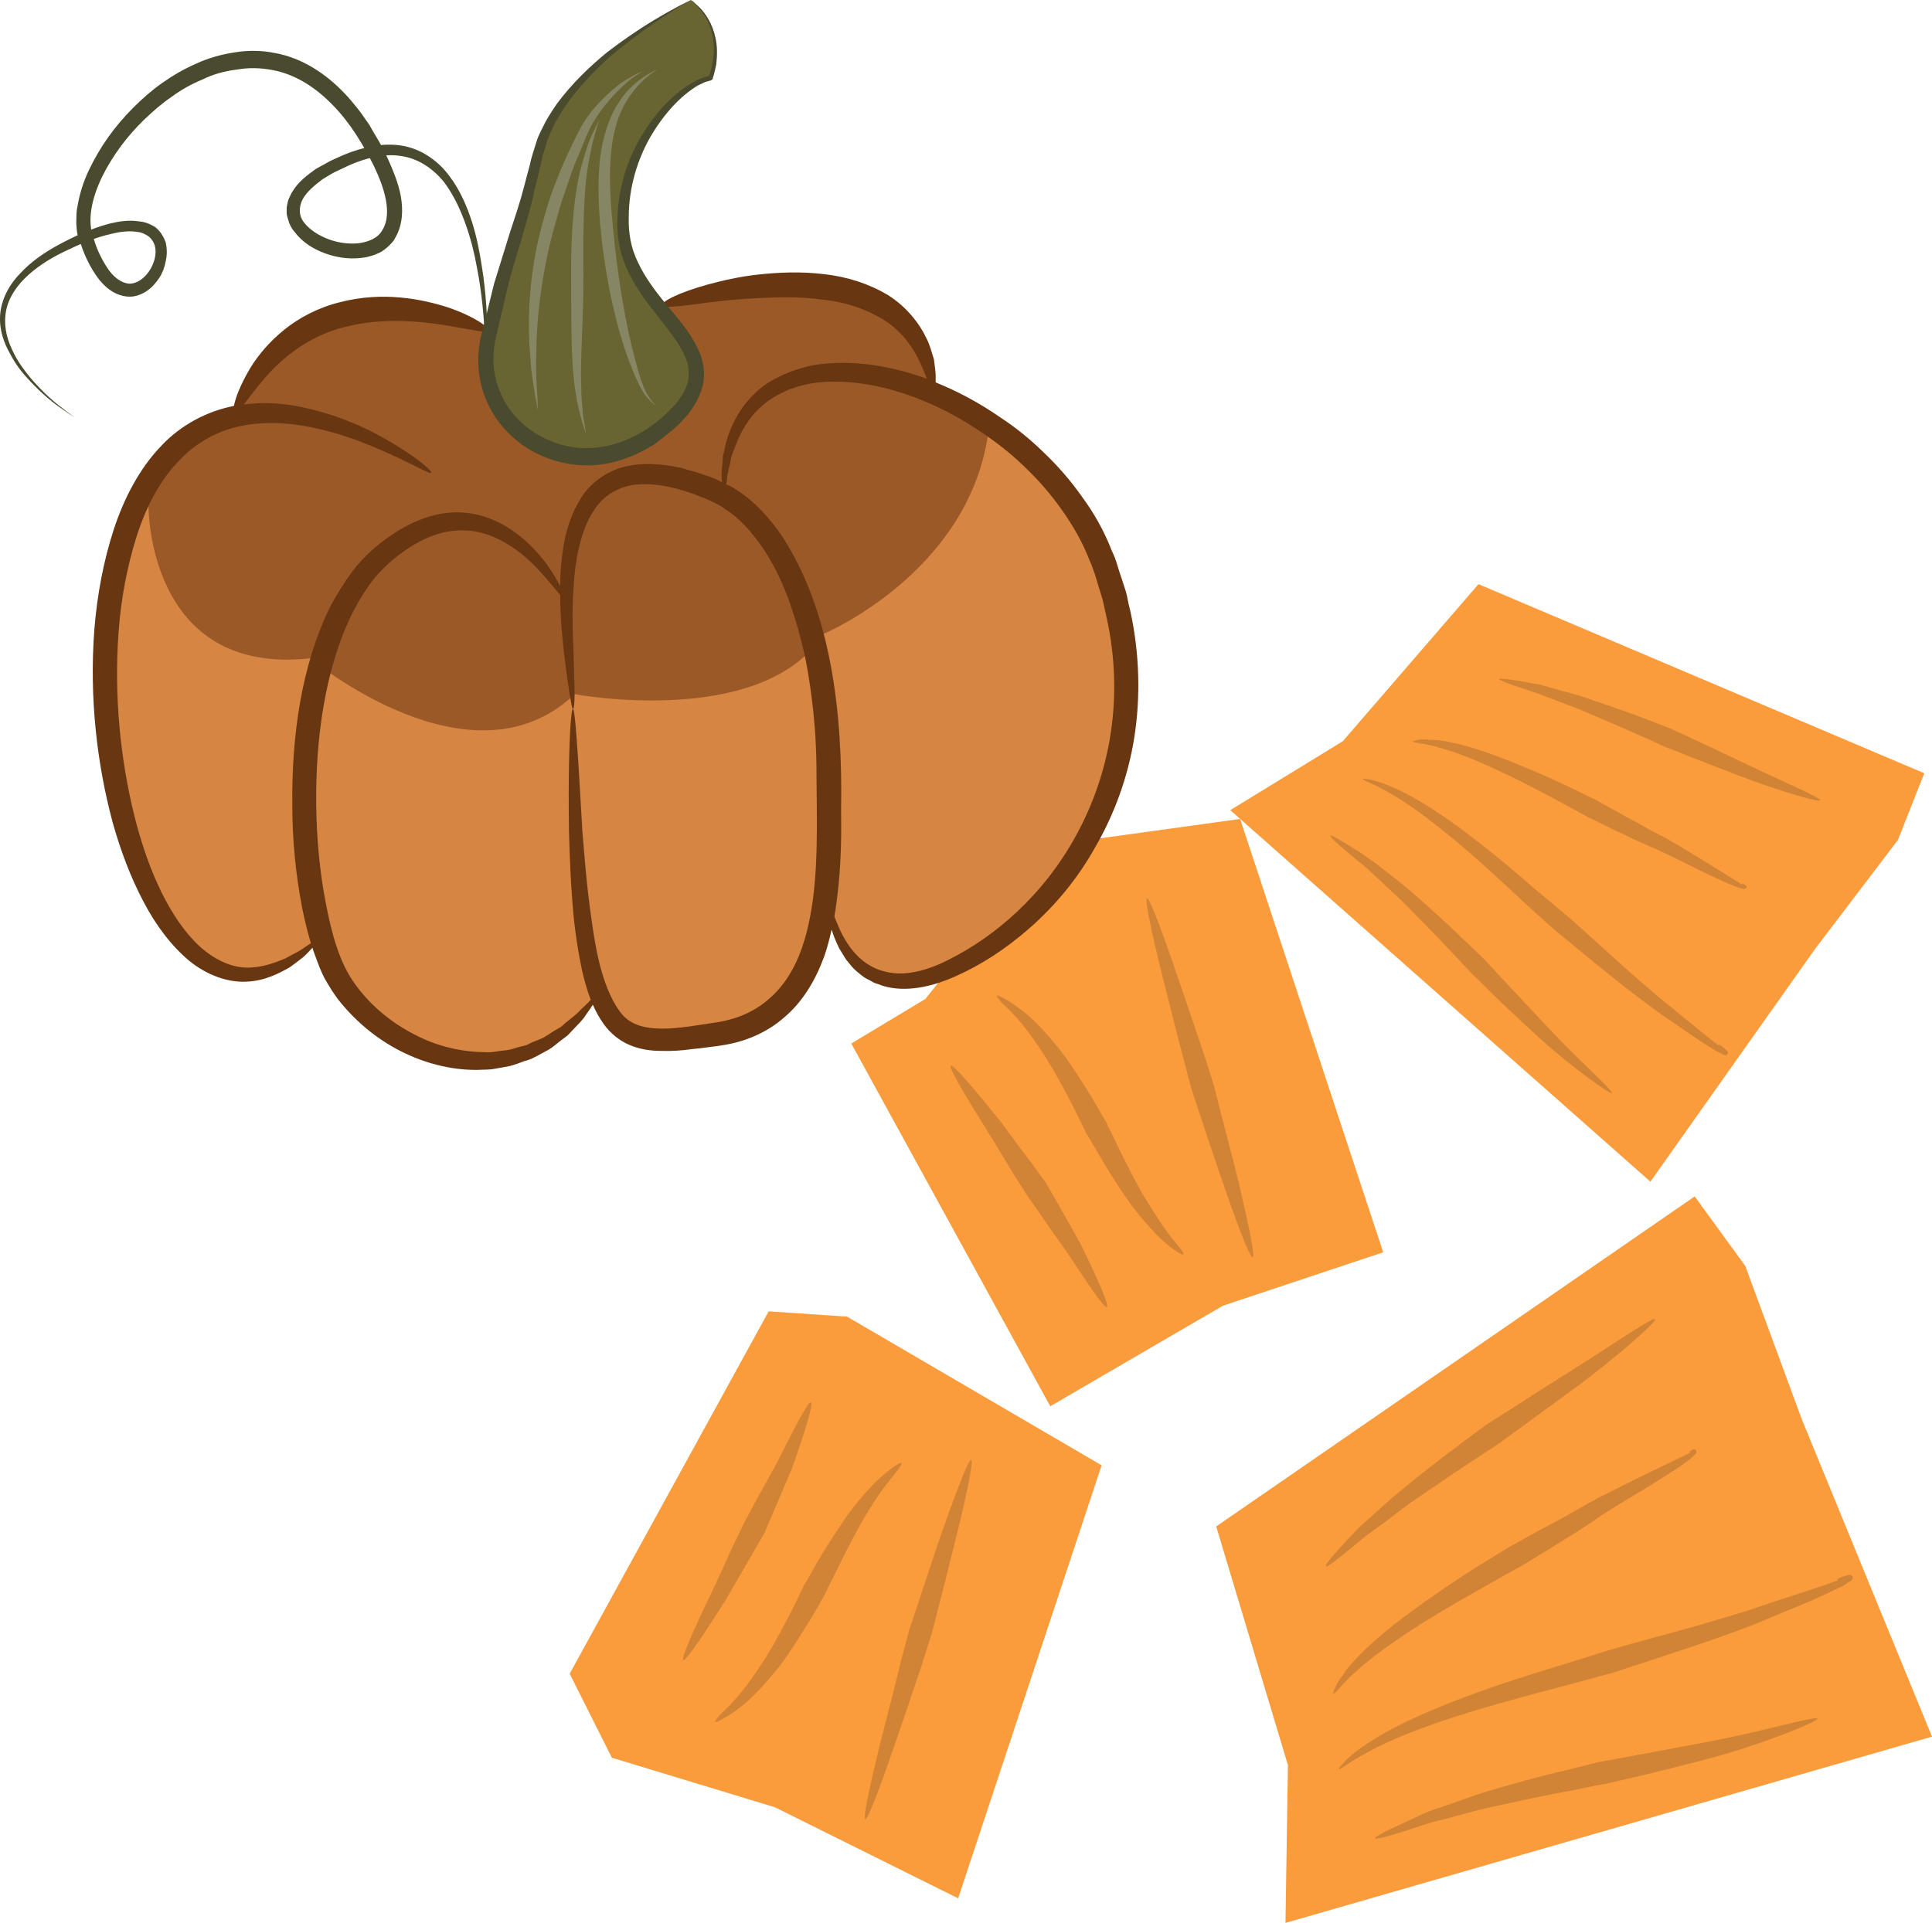 <svg xmlns="http://www.w3.org/2000/svg" xmlns:xlink="http://www.w3.org/1999/xlink" xml:space="preserve" version="1.1" style="shape-rendering:geometricPrecision; text-rendering:geometricPrecision; image-rendering:optimizeQuality; fill-rule:evenodd; clip-rule:evenodd" viewBox="7784.59 11805 5495.41 5471">
 <defs>
  <style type="text/css">
   <![CDATA[
    .fil5 {fill:#4A4A2F;fill-rule:nonzero}
    .fil4 {fill:#683611;fill-rule:nonzero}
    .fil6 {fill:#686532;fill-rule:nonzero}
    .fil7 {fill:#878664;fill-rule:nonzero}
    .fil3 {fill:#9B5927;fill-rule:nonzero}
    .fil1 {fill:#D18436;fill-rule:nonzero}
    .fil2 {fill:#D68543;fill-rule:nonzero}
    .fil0 {fill:#FA9B3C;fill-rule:nonzero}
   ]]>
  </style>
 </defs>
 <g id="Vrstva_x0020_1">
  <polygon class="fil0" points="10772,15806 10206,14774 10417,14647 10763,14211 11312,14135 11719,15368 11263,15520 "/>
  <polygon class="fil0" points="9971,15536 9405,16567 9525,16806 9989,16947 10510,17206 10918,15974 10194,15551 "/>
  <polygon class="fil0" points="11244,16148 12605,15209 12749,15407 12910,15844 13280,16746 11441,17276 11448,16827 "/>
  <polygon class="fil0" points="11990,13467 13258,14005 13183,14195 12948,14504 12479,15167 11284,14110 11604,13914 "/>
  <path class="fil1" d="M10933 15524c-8,4 -61,-77 -114,-157 -29,-41 -57,-80 -78,-111 -21,-30 -36,-51 -36,-52 -1,-1 -15,-24 -37,-58 -21,-34 -48,-80 -76,-125 -56,-89 -110,-179 -103,-184 7,-5 74,75 141,158 32,43 63,86 88,118 23,32 40,55 41,56 0,1 13,23 32,56 18,32 43,75 66,117 44,89 84,178 76,182z"/>
  <path class="fil1" d="M10091 15795c-8,-3 -52,83 -95,169 -24,43 -47,86 -65,118 -17,33 -30,55 -30,56 -1,2 -12,26 -30,62 -17,37 -38,85 -61,133 -46,95 -89,191 -82,195 8,4 66,-84 122,-173 27,-47 53,-92 74,-128 20,-34 34,-58 35,-60 0,-1 10,-24 25,-59 14,-34 34,-79 53,-124 33,-94 63,-186 54,-189z"/>
  <path class="fil1" d="M11150 15374c-2,3 -26,-11 -58,-39 -30,-28 -67,-70 -99,-115 -32,-45 -61,-93 -82,-129 -21,-36 -35,-60 -37,-61 0,-2 -13,-29 -33,-69 -21,-40 -47,-92 -78,-141 -30,-48 -64,-96 -94,-127 -14,-17 -28,-27 -37,-37 -8,-10 -13,-16 -12,-18 2,-2 8,1 20,7 11,7 28,16 45,30 38,26 78,72 116,119 37,48 68,100 92,138 22,39 38,66 39,67 0,2 13,27 31,65 18,37 42,85 68,132 27,46 56,90 80,123 25,31 43,51 39,55z"/>
  <path class="fil1" d="M10349 15967c-3,-2 -26,12 -58,40 -31,27 -67,69 -100,115 -31,45 -61,92 -82,128 -21,37 -34,61 -36,62 0,1 -14,29 -33,69 -21,39 -47,92 -78,141 -31,48 -64,96 -94,126 -14,17 -29,28 -37,38 -9,10 -13,16 -12,18 1,2 8,-1 20,-8 11,-6 28,-15 45,-29 37,-26 78,-72 116,-119 37,-48 67,-100 92,-139 22,-38 38,-65 38,-67 1,-1 13,-27 32,-64 18,-37 42,-85 68,-132 26,-47 55,-91 80,-123 25,-31 42,-52 39,-56z"/>
  <path class="fil1" d="M11348 15382c-9,3 -52,-115 -93,-235 -21,-61 -41,-121 -56,-167 -15,-46 -26,-77 -26,-79 0,-1 -10,-36 -23,-87 -13,-50 -30,-117 -47,-184 -34,-133 -64,-266 -56,-269 9,-2 55,127 99,257 22,65 44,130 61,180 16,50 27,83 27,85 1,2 10,34 21,80 12,47 28,109 44,170 30,123 57,247 49,249z"/>
  <path class="fil1" d="M10547 15959c-9,-2 -52,116 -94,236 -20,61 -40,120 -55,166 -15,46 -26,78 -27,80 0,1 -9,36 -23,87 -12,50 -29,117 -46,183 -34,134 -65,267 -56,270 8,2 55,-127 99,-257 22,-65 44,-130 61,-180 16,-50 26,-83 27,-85 1,-2 9,-34 21,-81 12,-46 28,-108 43,-170 31,-122 58,-246 50,-249z"/>
  <path class="fil1" d="M12492 15558c6,7 -99,99 -211,184 -57,41 -113,83 -156,114 -43,31 -72,53 -74,54 -2,1 -34,23 -82,54 -49,32 -110,74 -173,117 -30,22 -60,46 -88,66 -14,10 -28,21 -41,30 -12,10 -24,20 -35,29 -43,36 -74,59 -76,56 -4,-4 20,-32 59,-74 10,-10 21,-22 32,-34 12,-11 25,-23 38,-34 27,-24 54,-50 84,-74 59,-48 119,-96 166,-130 46,-35 77,-58 80,-59 1,-1 32,-21 77,-49 44,-29 104,-67 163,-104 118,-74 232,-153 237,-146z"/>
  <path class="fil1" d="M12962 14082c-2,7 -114,-26 -223,-67 -54,-21 -109,-42 -150,-58 -41,-17 -70,-28 -71,-28 -2,-1 -31,-15 -75,-34 -44,-20 -102,-44 -159,-69 -29,-12 -59,-22 -86,-33 -14,-5 -27,-10 -39,-15 -13,-4 -25,-8 -36,-12 -45,-14 -75,-26 -74,-29 1,-3 32,1 79,9 11,3 24,5 38,7 13,4 27,8 41,12 28,8 59,15 90,26 59,20 120,41 165,58 45,18 75,29 77,30 1,1 29,13 69,32 40,19 93,44 146,69 104,50 211,95 208,102z"/>
  <path class="fil1" d="M12590 15936c0,-1 2,-3 6,-5 1,0 2,-1 4,-2 2,0 2,-1 7,0 2,2 3,4 3,6 0,2 0,3 -1,4 -1,1 -1,2 -2,3 -1,2 -3,3 -5,5 -12,12 -31,25 -55,41 -47,31 -111,69 -175,108 -16,10 -32,20 -46,30 -15,11 -32,21 -46,31 -30,19 -59,36 -83,52 -49,29 -82,50 -84,51 -2,1 -39,21 -93,52 -54,30 -124,70 -193,113 -68,43 -134,90 -178,129 -46,39 -67,72 -72,70 -2,-1 2,-10 10,-27 3,-8 11,-17 18,-27 3,-5 7,-11 12,-17 4,-6 9,-11 14,-17 41,-46 104,-100 171,-148 66,-49 135,-94 188,-128 53,-32 88,-54 90,-55 3,-2 37,-20 87,-48 26,-13 54,-29 85,-46 15,-9 31,-17 47,-27 17,-9 33,-19 51,-27 67,-34 134,-67 185,-91 25,-12 46,-22 60,-29 1,-2 3,-2 4,-3 1,-1 1,-1 1,-1 1,1 3,2 4,2 0,0 0,0 0,0 0,0 0,0 0,0 -1,1 -2,4 -1,3l-1 0c0,0 -1,0 -1,0 -1,0 -3,-1 -4,-1 -4,0 -6,0 -7,-1z"/>
  <path class="fil1" d="M12740 14319c1,-1 3,0 6,2 1,1 2,1 3,2 1,1 3,1 4,5 0,2 -1,4 -3,5 -1,1 -2,1 -3,1 -1,0 -2,0 -3,0 -2,0 -4,-1 -6,-1 -14,-4 -31,-11 -53,-21 -43,-19 -99,-47 -155,-75 -14,-6 -28,-13 -41,-19 -14,-5 -29,-13 -42,-18 -27,-13 -52,-25 -74,-35 -43,-22 -72,-35 -73,-36 -2,-1 -33,-18 -79,-43 -45,-24 -104,-56 -165,-84 -61,-29 -123,-55 -171,-68 -47,-15 -81,-15 -81,-19 0,-2 8,-4 23,-6 8,-1 17,0 27,1 6,0 12,0 17,1 7,0 12,1 19,2 51,8 117,29 180,54 64,25 127,53 174,75 46,23 78,38 80,39 2,1 30,17 72,40 21,11 45,25 71,39 12,7 25,14 39,21 15,7 28,15 42,23 54,32 107,65 147,90 19,12 36,22 47,29 2,0 3,1 4,2 1,0 1,0 1,0 0,1 0,3 1,3 0,0 0,1 0,1 0,-1 -1,-1 -1,-1 -1,0 -3,1 -2,1l0 0c0,0 -1,-1 -1,-1 -1,-1 -1,-2 -1,-3 -2,-3 -3,-5 -3,-6z"/>
  <path class="fil1" d="M13010 16300c-1,-2 9,-8 30,-13 2,0 4,-1 6,-1 0,0 0,0 2,0 1,1 2,0 5,3 1,1 2,4 1,6 0,2 0,2 0,3 -2,2 -2,2 -2,2 -4,4 -6,5 -10,7 -5,4 -11,7 -17,11 -13,6 -28,13 -44,21 -32,15 -71,32 -112,48 -41,17 -85,37 -130,53 -90,34 -181,63 -250,86 -69,22 -116,38 -119,39 -3,0 -55,15 -130,35 -76,20 -176,46 -274,76 -98,30 -194,65 -262,99 -34,17 -61,33 -80,45 -18,13 -29,20 -31,18 -1,-2 7,-11 23,-28 17,-16 43,-36 76,-56 66,-42 162,-84 260,-121 97,-36 196,-67 271,-90 75,-23 126,-39 128,-40 3,-1 50,-15 121,-34 70,-19 161,-44 252,-72 46,-13 90,-30 132,-43 43,-14 81,-27 115,-38 17,-6 32,-11 46,-16 6,-2 13,-5 18,-7 3,-1 5,-2 7,-3 1,3 6,5 4,4 0,1 0,2 -1,3 1,1 0,3 0,3l0 0c-1,0 -2,0 -3,0 -19,0 -32,2 -32,0z"/>
  <path class="fil1" d="M12672 14777c1,-2 10,3 23,16 1,1 2,2 3,3 0,0 0,0 1,1 0,2 1,2 0,6 0,0 -2,2 -3,3 -2,1 -2,1 -3,1 -2,0 -2,0 -3,0 -3,-1 -5,-2 -8,-4 -5,-2 -10,-5 -16,-8 -10,-6 -22,-13 -34,-21 -25,-16 -54,-36 -84,-57 -31,-21 -64,-44 -95,-68 -64,-48 -126,-99 -172,-137 -47,-39 -79,-65 -81,-67 -1,-1 -35,-31 -83,-75 -48,-45 -111,-104 -176,-159 -65,-55 -132,-107 -187,-140 -27,-16 -50,-28 -67,-36 -17,-7 -27,-12 -26,-14 0,-1 11,0 29,4 19,5 45,14 74,28 59,28 132,76 201,129 69,52 135,108 184,151 50,42 84,70 86,72 2,1 33,28 78,69 45,41 103,94 163,145 30,27 61,50 89,74 30,24 55,45 79,64 11,9 22,17 31,25 5,4 9,7 13,10 2,1 4,2 5,3 -1,2 0,6 0,5 -1,0 -2,0 -3,1 0,0 -2,1 -2,1l0 0c0,-1 -1,-2 -1,-3 -9,-13 -16,-21 -15,-22z"/>
  <path class="fil1" d="M12954 16695c3,7 -141,67 -292,109 -75,20 -152,39 -209,53 -57,13 -97,22 -99,23 -3,0 -45,8 -108,21 -63,11 -145,29 -227,47 -41,9 -81,21 -119,31 -19,5 -37,9 -54,14 -17,6 -33,11 -48,16 -59,19 -100,31 -102,26 -2,-4 36,-23 93,-49 15,-7 30,-14 47,-22 16,-7 35,-13 53,-19 38,-13 78,-28 118,-41 82,-24 164,-47 226,-61 63,-16 105,-26 107,-26 6,-1 159,-29 312,-58 151,-29 298,-73 302,-64z"/>
  <path class="fil1" d="M12369 14915c-3,5 -110,-70 -206,-157 -48,-44 -96,-89 -131,-123 -35,-35 -59,-59 -61,-60 -1,-1 -26,-28 -63,-67 -36,-39 -85,-88 -134,-138 -25,-24 -51,-47 -75,-70 -12,-11 -23,-22 -35,-32 -11,-9 -22,-18 -32,-26 -40,-33 -66,-57 -64,-60 2,-3 32,15 77,43 11,7 23,15 35,24 13,8 25,18 38,28 26,21 54,42 81,65 53,47 106,94 144,132 39,36 65,62 66,63 3,4 92,99 180,193 88,94 185,178 180,185z"/>
  <g id="_428918712">
   <path class="fil2" d="M10923 13404c-82,-223 -285,-398 -491,-483l7 -6c-49,-477 -770,-242 -770,-242l-497 86 0 -14c0,0 -509,-241 -720,235l6 9c-114,23 -220,98 -292,265 -236,549 62,1658 522,1227l6 -27c14,53 31,98 49,131 125,222 510,379 739,53l-1 -28c60,184 167,161 337,138 223,-29 294,-211 316,-406l7 28c0,0 37,346 367,183 329,-164 614,-614 415,-1149z"/>
   <path class="fil3" d="M8207 13244c0,0 -5,485 460,434 0,0 458,383 752,102 0,0 534,100 709,-172 0,0 405,-170 466,-561l-162 -126c0,0 -39,-488 -775,-245l-305 86 -192 -29c0,0 -457,-220 -710,227 0,0 -274,107 -243,284z"/>
   <path class="fil4" d="M10944 13891c-16,106 -51,204 -98,290 -94,173 -234,290 -362,354 -64,33 -127,48 -179,35 -52,-11 -88,-47 -110,-81 -19,-29 -29,-56 -37,-76 5,-31 9,-62 12,-93 7,-70 8,-141 7,-211 5,-279 -29,-567 -169,-780 -35,-51 -78,-99 -130,-131 -8,-6 -18,-11 -28,-15 0,-3 1,-6 2,-9 0,-6 1,-12 2,-19 1,-7 3,-14 5,-22 2,-8 4,-16 5,-26 3,-8 6,-18 10,-27 14,-39 37,-85 79,-121 21,-19 47,-33 76,-46 29,-10 61,-19 96,-21 141,-10 313,44 469,155 40,28 78,59 114,95 36,35 70,75 100,118 30,43 57,90 76,140 6,12 10,26 15,39 4,13 8,26 12,40 4,13 9,27 12,41l9 41c25,112 28,224 12,330zm-878 610c-20,58 -51,109 -93,145 -41,37 -92,58 -145,67 -110,16 -229,44 -281,-31 -27,-37 -44,-85 -56,-131 -12,-47 -19,-94 -25,-138 -13,-90 -19,-173 -25,-245 -4,-73 -8,-135 -11,-187 -7,-102 -11,-159 -16,-159 -4,0 -9,57 -11,160 -1,51 -1,115 0,188 2,73 5,157 14,250 5,45 12,94 23,145 6,27 14,56 25,85 -2,1 -4,3 -5,5 -7,7 -15,15 -25,24 -8,10 -21,19 -34,30 -7,5 -13,11 -20,17 -8,5 -17,10 -25,15 -9,6 -18,12 -27,17 -10,4 -21,9 -32,13 -5,3 -10,5 -16,8 -6,1 -11,3 -17,4 -12,3 -24,8 -38,10 -12,1 -26,3 -39,5 -14,2 -28,0 -43,0 -57,-3 -121,-18 -181,-50 -61,-31 -122,-79 -167,-141 -46,-62 -68,-145 -85,-234 -17,-88 -26,-182 -27,-279 -2,-191 26,-377 93,-524 17,-37 37,-71 58,-101 22,-30 47,-56 74,-77 54,-44 112,-72 167,-77 56,-6 107,11 147,35 40,23 71,52 94,77 30,32 49,57 61,71 0,64 6,120 11,166 6,51 12,90 16,117 5,27 7,41 9,41 3,0 5,-15 5,-42 0,-27 -2,-67 -3,-118 -2,-52 -5,-114 0,-185 2,-36 6,-74 15,-112 9,-39 22,-78 45,-111 22,-34 56,-57 97,-67 41,-9 88,-4 135,8 12,3 24,7 36,11 11,3 23,8 35,13 13,4 24,10 35,15 11,6 23,10 32,19 44,27 79,68 111,115 31,47 56,100 76,158 20,58 37,119 48,182 11,63 19,129 23,195 2,34 3,67 3,101 0,35 1,70 1,105 1,138 -2,275 -42,392zm934 -956c-4,-15 -7,-30 -10,-45 -3,-15 -9,-29 -13,-43 -5,-15 -10,-29 -14,-43 -4,-14 -9,-28 -16,-42 -22,-57 -51,-108 -85,-154 -33,-47 -70,-89 -110,-127 -39,-38 -80,-71 -123,-99 -59,-41 -121,-74 -183,-99 0,-5 0,-11 0,-19 0,-13 -3,-28 -5,-47 -6,-17 -10,-38 -21,-59 -20,-43 -57,-90 -109,-123 -53,-32 -117,-53 -183,-60 -66,-8 -129,-5 -185,1 -57,6 -106,18 -147,29 -82,23 -130,48 -127,58 3,10 54,3 136,-8 41,-5 89,-10 143,-12 54,-3 112,-4 172,4 61,6 115,23 159,47 45,23 77,56 99,90 11,15 18,32 26,47 6,15 12,28 16,39 0,2 1,2 2,3 -105,-38 -208,-53 -302,-42 -38,4 -75,16 -107,30 -33,15 -63,33 -85,57 -47,46 -69,100 -80,143 -2,11 -4,21 -7,31 -1,10 -1,19 -2,28 -1,8 -2,16 -2,23 0,7 0,14 1,20 0,1 0,3 0,4 -13,-7 -26,-13 -39,-17 -13,-4 -26,-9 -39,-13 -13,-3 -26,-7 -39,-11 -53,-11 -108,-16 -160,-3 -53,13 -99,48 -125,91 -27,43 -40,88 -48,131 -7,42 -10,81 -10,117 -9,-16 -21,-38 -40,-64 -22,-29 -52,-63 -95,-93 -43,-30 -102,-55 -170,-52 -67,3 -137,34 -198,81 -31,23 -61,52 -87,85 -25,34 -48,71 -68,110 -77,161 -106,356 -104,556 0,101 10,199 28,293 7,34 15,68 25,101 -2,1 -4,2 -7,4 -7,5 -16,11 -27,18 -11,6 -24,13 -39,21 -29,12 -67,27 -111,26 -43,-1 -90,-22 -132,-60 -84,-77 -147,-215 -186,-371 -39,-157 -59,-339 -45,-526 7,-93 24,-183 50,-266 26,-83 64,-157 115,-212 50,-56 113,-91 178,-105 64,-14 128,-11 185,-1 115,20 204,62 264,89 61,29 94,48 97,44 2,-5 -26,-31 -84,-68 -58,-37 -146,-87 -268,-115 -54,-13 -115,-20 -181,-11 14,-18 32,-43 56,-71 48,-57 127,-125 233,-150 106,-27 209,-16 282,-5 74,12 119,24 123,15 4,-9 -37,-39 -112,-65 -74,-24 -187,-47 -309,-15 -61,15 -116,44 -159,79 -43,35 -75,74 -96,109 -28,47 -42,85 -46,107 -73,14 -150,52 -209,116 -60,63 -104,147 -133,236 -29,89 -47,185 -55,283 -15,197 8,386 52,550 23,82 52,158 88,226 35,67 79,125 129,167 51,42 112,63 164,60 52,-2 93,-24 123,-41 14,-10 27,-20 37,-28 11,-9 18,-18 25,-25 1,-1 2,-1 2,-3 3,8 5,16 8,23 8,22 16,44 27,65 6,11 12,20 18,30 6,10 13,19 19,28 112,143 269,204 399,202 16,-1 32,0 47,-3 16,-3 30,-5 44,-8 15,-4 28,-9 41,-14 6,-1 13,-4 19,-6 6,-3 12,-6 18,-9 11,-6 22,-12 33,-18 10,-6 19,-14 28,-21 8,-6 17,-13 25,-19 7,-7 14,-15 20,-21 12,-13 24,-24 31,-36 8,-11 15,-21 20,-29 0,-1 0,-1 1,-1 8,18 18,37 31,55 18,25 44,47 73,59 30,13 61,17 91,17 29,1 58,-1 86,-5 14,-1 29,-3 43,-5 14,-2 28,-3 44,-6 61,-9 125,-34 177,-80 53,-45 89,-107 113,-173 9,-25 15,-50 21,-76 5,16 12,34 22,54 6,10 12,20 19,31 8,9 16,21 26,30 11,9 21,19 35,26 7,3 14,8 21,11 7,2 15,5 23,8 63,19 138,4 208,-28 70,-31 142,-77 211,-138 69,-61 134,-137 185,-229 53,-91 93,-198 111,-312 18,-115 15,-238 -11,-358z"/>
   <path class="fil5" d="M7998 12993c0,0 -13,-7 -36,-24 -24,-16 -57,-42 -95,-83 -19,-20 -38,-44 -54,-75 -17,-30 -31,-67 -28,-110 3,-42 24,-84 56,-117 31,-34 70,-61 113,-84 43,-23 90,-45 143,-59 26,-6 54,-11 84,-6 15,1 30,7 45,16 14,11 24,27 30,44 4,18 4,36 0,53 -3,17 -9,33 -18,47 -10,15 -21,28 -36,38 -15,10 -33,17 -52,16 -39,-2 -69,-28 -89,-56 -20,-28 -35,-59 -46,-92 -4,-7 -6,-16 -9,-25 -3,-10 -3,-19 -4,-29 -1,-9 0,-18 0,-27 0,-10 1,-19 3,-28 6,-36 17,-71 33,-104 31,-65 73,-124 125,-176 25,-25 53,-50 83,-71 30,-21 62,-40 97,-55 34,-16 71,-26 109,-32 37,-6 77,-6 115,2 78,14 146,60 198,115 14,14 25,29 37,43 12,15 22,31 33,46 9,16 18,32 28,48 9,16 17,33 25,49 15,34 30,69 37,108 6,36 6,80 -17,118 -4,9 -12,16 -20,24 -7,6 -15,13 -24,17 -9,4 -18,8 -27,10 -9,3 -18,4 -27,5 -36,4 -71,-2 -103,-14 -32,-12 -63,-31 -85,-61 -7,-7 -11,-16 -15,-25 -2,-9 -7,-18 -7,-29 0,-5 0,-10 0,-15l3 -15c2,-10 7,-17 11,-26 18,-32 45,-51 70,-69 13,-7 27,-15 40,-22 13,-6 26,-12 40,-18 54,-22 112,-35 167,-25 55,10 102,45 132,86 31,41 50,87 64,130 14,44 22,87 28,126 13,79 15,148 17,205 1,56 -1,100 -3,129 -2,30 -3,45 -3,45 0,0 1,-15 1,-46 0,-28 0,-72 -3,-128 -3,-57 -8,-125 -23,-202 -7,-39 -17,-80 -32,-122 -15,-42 -34,-84 -63,-122 -30,-36 -71,-65 -120,-72 -48,-8 -100,5 -150,27 -12,6 -25,12 -38,18 -12,6 -24,14 -36,21 -22,17 -45,35 -57,58 -11,22 -11,47 6,67 16,20 42,36 69,46 27,10 57,14 85,11 29,-4 56,-15 68,-39 14,-22 15,-54 9,-85 -6,-32 -19,-64 -33,-94 -31,-62 -68,-124 -117,-174 -47,-49 -106,-89 -174,-101 -32,-6 -67,-7 -100,-1 -33,4 -67,13 -97,28 -32,13 -62,30 -89,50 -28,19 -54,42 -79,66 -48,47 -89,102 -118,161 -28,58 -45,124 -23,179 9,30 23,58 39,82 16,24 38,41 60,43 45,2 86,-63 74,-108 -3,-10 -9,-19 -17,-26 -9,-6 -20,-12 -32,-13 -23,-4 -49,-1 -73,5 -50,11 -95,31 -138,52 -43,21 -81,46 -111,76 -30,30 -51,67 -54,105 -4,38 7,73 22,103 14,30 33,54 50,75 36,42 68,69 91,86 22,18 35,26 35,26z"/>
   <path class="fil6" d="M9750 11805c0,0 -379,189 -435,437 -56,249 -87,268 -143,529 -56,261 267,457 509,242 242,-216 -111,-307 -124,-555 -13,-248 168,-418 248,-431 0,0 56,-137 -55,-222z"/>
   <path class="fil5" d="M9750 11805c0,0 2,2 7,5 3,5 11,9 18,17 16,16 36,44 45,87 5,22 5,47 2,74 -3,13 -5,25 -11,43 -6,5 -16,5 -22,8 -6,3 -13,6 -19,9 -49,29 -96,80 -134,144 -37,64 -63,144 -63,232 -1,44 6,86 26,127 19,41 47,79 79,118 31,38 67,76 92,129 13,26 20,59 16,91 -5,32 -20,61 -37,85 -18,24 -38,44 -61,62 -11,9 -22,18 -34,27 -11,10 -25,15 -37,23 -51,27 -110,45 -171,43 -60,-2 -118,-20 -168,-53 -50,-34 -90,-81 -112,-137 -23,-56 -26,-118 -14,-174 13,-52 26,-103 38,-153 15,-49 30,-97 44,-142 15,-46 30,-90 41,-133 6,-22 11,-43 17,-64 2,-11 5,-21 8,-31 3,-11 7,-21 10,-32 6,-21 17,-39 26,-58 10,-18 21,-35 32,-51 46,-62 97,-109 143,-147 47,-36 90,-65 126,-87 71,-43 113,-62 113,-62 0,0 -41,22 -110,69 -33,24 -75,54 -120,92 -44,40 -92,88 -133,149 -10,17 -20,32 -29,50 -7,18 -17,35 -21,55 -3,9 -6,19 -9,28 -2,11 -5,22 -7,32 -5,22 -10,44 -16,65 -9,46 -23,90 -36,137 -14,45 -28,93 -41,142 -11,49 -23,99 -35,150 -9,49 -6,100 14,146 37,93 137,158 240,160 105,2 203,-57 267,-135 14,-20 26,-41 29,-63 3,-22 -1,-44 -11,-65 -19,-43 -54,-82 -84,-122 -31,-39 -61,-81 -81,-127 -21,-46 -29,-99 -26,-145 3,-94 34,-179 76,-244 42,-66 93,-116 147,-144 6,-4 14,-6 20,-9 7,-3 12,-3 17,-5 4,-8 8,-24 10,-36 5,-25 5,-49 2,-69 -6,-42 -25,-71 -40,-87 -6,-9 -13,-14 -17,-18 -4,-4 -6,-6 -6,-6z"/>
   <path class="fil7" d="M9613 12007c0,0 -3,2 -9,6 -5,4 -14,9 -25,17 -20,16 -48,42 -77,79 -14,18 -28,39 -41,64 -11,24 -22,53 -34,81 -13,29 -23,61 -34,93 -12,32 -21,66 -31,101 -39,141 -52,273 -52,369 -2,48 1,87 3,115 1,27 2,42 2,42 0,0 -3,-15 -8,-42 -4,-27 -12,-65 -14,-114 -9,-97 -5,-235 35,-379 10,-36 20,-71 33,-104 13,-33 25,-64 39,-93 14,-29 26,-56 41,-82 15,-25 32,-46 48,-63 33,-35 64,-59 87,-71 12,-8 21,-11 27,-14 7,-3 10,-5 10,-5z"/>
   <path class="fil7" d="M9489 12145c0,0 -4,12 -10,34 -7,21 -14,54 -21,93 -14,80 -15,192 -14,317 1,125 -10,238 -6,319 0,20 1,39 3,54 1,17 2,30 5,42 3,22 6,35 6,35 0,0 -5,-12 -12,-34 -3,-11 -6,-25 -10,-41 -4,-16 -7,-34 -10,-55 -12,-82 -10,-196 -11,-320 -1,-126 9,-241 32,-321 11,-39 22,-71 33,-91 10,-21 15,-32 15,-32z"/>
   <path class="fil7" d="M9657 12001c0,0 -4,2 -9,6 -5,4 -14,9 -23,17 -20,17 -46,44 -67,84 -21,40 -34,94 -37,155 -4,61 1,129 8,200 14,143 37,271 61,361 12,46 23,82 36,104 7,11 13,19 18,24 4,5 6,8 6,8 0,0 -3,-2 -7,-7 -6,-4 -12,-11 -21,-21 -17,-22 -32,-58 -49,-102 -33,-89 -64,-218 -79,-363 -7,-72 -10,-143 -3,-207 7,-63 26,-121 52,-161 26,-42 57,-65 79,-79 10,-7 19,-11 25,-14 6,-3 10,-5 10,-5z"/>
  </g>
 </g>
</svg>